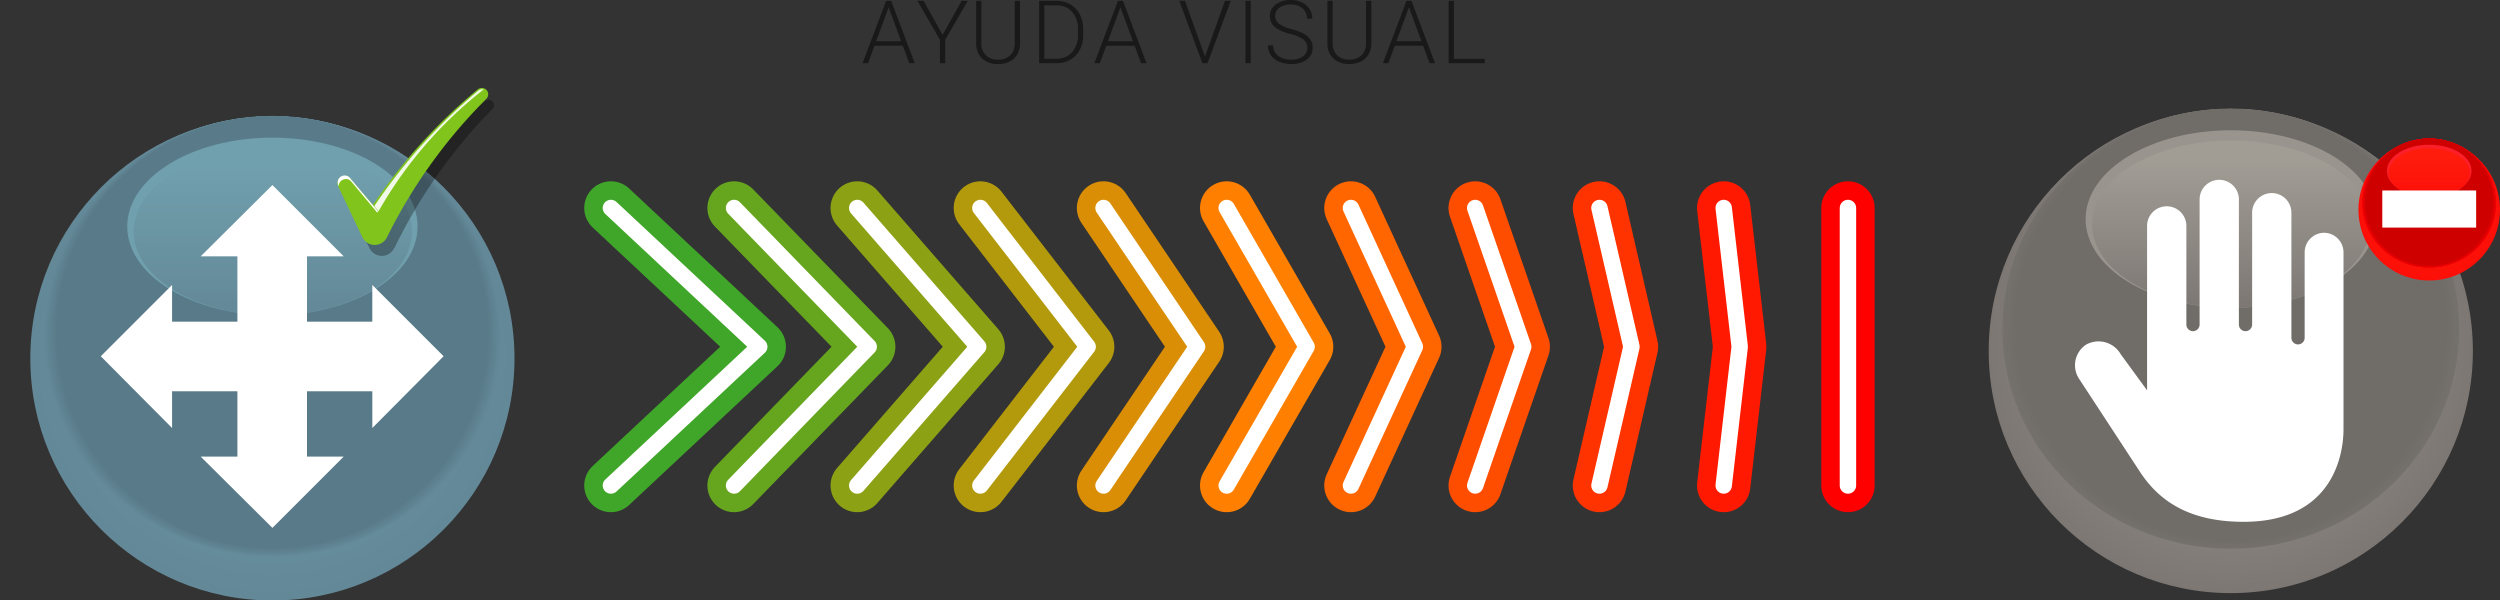 <svg id="ayuda-visual" xmlns="http://www.w3.org/2000/svg" xmlns:xlink="http://www.w3.org/1999/xlink" width="342" height="82.146" viewBox="0 0 342 82.146">
  <rect x="0" y="0" width="342" height="82.146" fill="#333333" stroke="none"/>
  <defs>
    <radialGradient id="radial-gradient" cx="0.5" cy="0.5" r="0.5" gradientUnits="objectBoundingBox">
      <stop offset="0" stop-color="#5dc2db"/>
      <stop offset="0.16" stop-color="#0481ad"/>
      <stop offset="0.63" stop-color="#0a1658"/>
      <stop offset="1" stop-color="#0e1543" stop-opacity="0"/>
    </radialGradient>
    <radialGradient id="radial-gradient-2" cx="0.5" cy="0.5" r="0.5" gradientUnits="objectBoundingBox">
      <stop offset="0" stop-color="#709fad"/>
      <stop offset="1" stop-color="#638897"/>
    </radialGradient>
    <linearGradient id="linear-gradient" x1="0.501" y1="1.001" x2="0.501" y2="0.001" gradientUnits="objectBoundingBox">
      <stop offset="0" stop-color="#638897"/>
      <stop offset="0.88" stop-color="#709fad"/>
    </linearGradient>
    <radialGradient id="radial-gradient-3" cx="0.5" cy="0.5" r="0.5" gradientUnits="objectBoundingBox">
      <stop offset="0" stop-color="#a19d95"/>
      <stop offset="1" stop-color="#7c7773"/>
    </radialGradient>
    <linearGradient id="linear-gradient-2" x1="0.501" y1="1.001" x2="0.501" y2="0.001" gradientUnits="objectBoundingBox">
      <stop offset="0" stop-color="#7c7773"/>
      <stop offset="0.88" stop-color="#a19d95"/>
    </linearGradient>
    <radialGradient id="radial-gradient-4" cx="0.5" cy="0.499" r="0.5" gradientUnits="objectBoundingBox">
      <stop offset="0" stop-color="#fe1d0d"/>
      <stop offset="1" stop-color="#fc0f08"/>
    </radialGradient>
    <linearGradient id="linear-gradient-3" x1="0.502" y1="0.993" x2="0.502" gradientUnits="objectBoundingBox">
      <stop offset="0" stop-color="#fc0f08"/>
      <stop offset="0.88" stop-color="#fe1d0d"/>
    </linearGradient>
  </defs>
  <path id="Trazado_54390" data-name="Trazado 54390" d="M5.684-2.391H1.811L.932,0H.176L3.4-8.531H4.09L7.318,0h-.75Zm-3.65-.615H5.455L3.744-7.652Zm9.09-.873,2.607-4.652h.832l-3.082,5.32V0H10.76V-3.211L7.684-8.531h.855Zm10.6-4.652v5.824a2.95,2.95,0,0,1-.381,1.5,2.5,2.5,0,0,1-1.058.981,3.447,3.447,0,0,1-1.567.343,3.093,3.093,0,0,1-2.159-.735,2.7,2.7,0,0,1-.841-2.036V-8.531h.715V-2.76a2.218,2.218,0,0,0,.615,1.673,2.3,2.3,0,0,0,1.67.595,2.284,2.284,0,0,0,1.667-.6,2.218,2.218,0,0,0,.612-1.664V-8.531ZM24.329,0V-8.531h2.385a3.71,3.71,0,0,1,1.881.478,3.3,3.3,0,0,1,1.3,1.368,4.309,4.309,0,0,1,.466,2.027v.785A4.309,4.309,0,0,1,29.9-1.846a3.294,3.294,0,0,1-1.3,1.365A3.822,3.822,0,0,1,26.661,0Zm.721-7.916V-.609h1.617A2.784,2.784,0,0,0,28.829-1.5a3.451,3.451,0,0,0,.814-2.417v-.75a3.371,3.371,0,0,0-.8-2.355,2.737,2.737,0,0,0-2.115-.891ZM37.392-2.391H33.519L32.64,0h-.756l3.229-8.531H35.8L39.027,0h-.75Zm-3.65-.615h3.422L35.453-7.652ZM46.971-1.055l.047.182.053-.182,2.684-7.477h.791L47.37,0h-.691L43.5-8.531h.785ZM53.278,0h-.721V-8.531h.721Zm7.743-2.1a1.381,1.381,0,0,0-.5-1.122A5.259,5.259,0,0,0,58.7-4a6.387,6.387,0,0,1-1.934-.812A1.915,1.915,0,0,1,55.9-6.445a1.908,1.908,0,0,1,.806-1.591,3.309,3.309,0,0,1,2.06-.612,3.416,3.416,0,0,1,1.521.328,2.488,2.488,0,0,1,1.04.914A2.4,2.4,0,0,1,61.695-6.1h-.727a1.785,1.785,0,0,0-.6-1.4,2.331,2.331,0,0,0-1.605-.53,2.532,2.532,0,0,0-1.559.437,1.361,1.361,0,0,0-.58,1.14A1.288,1.288,0,0,0,57.148-5.4a4.838,4.838,0,0,0,1.67.724,7.835,7.835,0,0,1,1.74.65,2.48,2.48,0,0,1,.891.806,2.016,2.016,0,0,1,.3,1.107,1.928,1.928,0,0,1-.806,1.617,3.431,3.431,0,0,1-2.124.609,4.163,4.163,0,0,1-1.655-.322,2.528,2.528,0,0,1-1.143-.9,2.329,2.329,0,0,1-.39-1.33h.721a1.7,1.7,0,0,0,.674,1.424,2.852,2.852,0,0,0,1.793.521,2.658,2.658,0,0,0,1.6-.439A1.374,1.374,0,0,0,61.021-2.1Zm8.756-6.434v5.824a2.95,2.95,0,0,1-.381,1.5,2.5,2.5,0,0,1-1.058.981,3.447,3.447,0,0,1-1.567.343,3.093,3.093,0,0,1-2.159-.735,2.7,2.7,0,0,1-.841-2.036V-8.531h.715V-2.76A2.218,2.218,0,0,0,65.1-1.087a2.3,2.3,0,0,0,1.67.595,2.284,2.284,0,0,0,1.667-.6,2.218,2.218,0,0,0,.612-1.664V-8.531Zm7.086,6.141H72.99L72.111,0h-.756l3.229-8.531h.686L78.5,0h-.75Zm-3.65-.615h3.422L74.924-7.652Zm7.866,2.4h4.213V0H80.352V-8.531h.727Z" transform="translate(117.821 8.648)" fill="#191919"/>
  <g id="Ilustración_3" data-name="Ilustración 3" transform="translate(168.186 47.434)">
    <g id="Grupo_7737" data-name="Grupo 7737" transform="translate(-84.613 -18.982)">
      <g id="Grupo_7735" data-name="Grupo 7735">
        <path id="Trazado_50819" data-name="Trazado 50819" d="M124.8,100.464l20.292-18.982L124.8,62.5" transform="translate(-124.8 -62.5)" fill="none" stroke="#40a629" stroke-linecap="round" stroke-linejoin="round" stroke-width="7.301"/>
        <path id="Trazado_50820" data-name="Trazado 50820" d="M214.8,100.464l18.42-18.982L214.8,62.5" transform="translate(-197.952 -62.5)" fill="none" stroke="#66a51e" stroke-linecap="round" stroke-linejoin="round" stroke-width="7.301"/>
        <path id="Trazado_50821" data-name="Trazado 50821" d="M304.8,100.464l16.548-18.982L304.8,62.5" transform="translate(-271.105 -62.5)" fill="none" stroke="#8ca114" stroke-linecap="round" stroke-linejoin="round" stroke-width="7.301"/>
        <path id="Trazado_50822" data-name="Trazado 50822" d="M394.8,100.464l14.676-18.982L394.8,62.5" transform="translate(-344.257 -62.5)" fill="none" stroke="#b39a0c" stroke-linecap="round" stroke-linejoin="round" stroke-width="7.301"/>
        <path id="Trazado_50823" data-name="Trazado 50823" d="M484.8,100.464l12.8-18.982L484.8,62.5" transform="translate(-417.409 -62.5)" fill="none" stroke="#d98e05" stroke-linecap="round" stroke-linejoin="round" stroke-width="7.301"/>
        <path id="Trazado_50824" data-name="Trazado 50824" d="M574.8,100.464l10.932-18.982L574.8,62.5" transform="translate(-490.561 -62.5)" fill="none" stroke="#ff8000" stroke-linecap="round" stroke-linejoin="round" stroke-width="7.301"/>
        <path id="Trazado_50825" data-name="Trazado 50825" d="M665.6,62.5l8.742,18.982L665.6,100.464" transform="translate(-564.364 -62.5)" fill="none" stroke="#f60" stroke-linecap="round" stroke-linejoin="round" stroke-width="7.301"/>
        <path id="Trazado_50826" data-name="Trazado 50826" d="M756.4,62.5l6.571,18.982L756.4,100.464" transform="translate(-638.166 -62.5)" fill="none" stroke="#ff4d00" stroke-linecap="round" stroke-linejoin="round" stroke-width="7.301"/>
        <path id="Trazado_50827" data-name="Trazado 50827" d="M847.2,62.5l4.38,18.982-4.38,18.982" transform="translate(-711.969 -62.5)" fill="none" stroke="#f30" stroke-linecap="round" stroke-linejoin="round" stroke-width="7.301"/>
        <path id="Trazado_50828" data-name="Trazado 50828" d="M938,62.5l2.19,18.982L938,100.464" transform="translate(-785.771 -62.5)" fill="none" stroke="#ff1900" stroke-linecap="round" stroke-linejoin="round" stroke-width="7.301"/>
        <line id="Línea_54509" data-name="Línea 54509" y2="37.964" transform="translate(169.226)" fill="none" stroke="red" stroke-linecap="round" stroke-linejoin="round" stroke-width="7.301"/>
      </g>
      <g id="Grupo_7736" data-name="Grupo 7736">
        <path id="Trazado_50829" data-name="Trazado 50829" d="M124.8,100.464l20.292-18.982L124.8,62.5" transform="translate(-124.8 -62.5)" fill="none" stroke="#fff" stroke-linecap="round" stroke-linejoin="round" stroke-width="2.246"/>
        <path id="Trazado_50830" data-name="Trazado 50830" d="M214.8,100.464l18.42-18.982L214.8,62.5" transform="translate(-197.952 -62.5)" fill="none" stroke="#fff" stroke-linecap="round" stroke-linejoin="round" stroke-width="2.246"/>
        <path id="Trazado_50831" data-name="Trazado 50831" d="M304.8,100.464l16.548-18.982L304.8,62.5" transform="translate(-271.105 -62.5)" fill="none" stroke="#fff" stroke-linecap="round" stroke-linejoin="round" stroke-width="2.246"/>
        <path id="Trazado_50832" data-name="Trazado 50832" d="M394.8,100.464l14.676-18.982L394.8,62.5" transform="translate(-344.257 -62.5)" fill="none" stroke="#fff" stroke-linecap="round" stroke-linejoin="round" stroke-width="2.246"/>
        <path id="Trazado_50833" data-name="Trazado 50833" d="M484.8,100.464l12.8-18.982L484.8,62.5" transform="translate(-417.409 -62.5)" fill="none" stroke="#fff" stroke-linecap="round" stroke-linejoin="round" stroke-width="2.246"/>
        <path id="Trazado_50834" data-name="Trazado 50834" d="M574.8,100.464l10.932-18.982L574.8,62.5" transform="translate(-490.561 -62.5)" fill="none" stroke="#fff" stroke-linecap="round" stroke-linejoin="round" stroke-width="2.246"/>
        <path id="Trazado_50835" data-name="Trazado 50835" d="M665.6,62.5l8.742,18.982L665.6,100.464" transform="translate(-564.364 -62.5)" fill="none" stroke="#fff" stroke-linecap="round" stroke-linejoin="round" stroke-width="2.246"/>
        <path id="Trazado_50836" data-name="Trazado 50836" d="M756.4,62.5l6.571,18.982L756.4,100.464" transform="translate(-638.166 -62.5)" fill="none" stroke="#fff" stroke-linecap="round" stroke-linejoin="round" stroke-width="2.246"/>
        <path id="Trazado_50837" data-name="Trazado 50837" d="M847.2,62.5l4.38,18.982-4.38,18.982" transform="translate(-711.969 -62.5)" fill="none" stroke="#fff" stroke-linecap="round" stroke-linejoin="round" stroke-width="2.246"/>
        <path id="Trazado_50838" data-name="Trazado 50838" d="M938,62.5l2.19,18.982L938,100.464" transform="translate(-785.771 -62.5)" fill="none" stroke="#fff" stroke-linecap="round" stroke-linejoin="round" stroke-width="2.246"/>
        <line id="Línea_54510" data-name="Línea 54510" y2="37.964" transform="translate(169.226)" fill="none" stroke="#fff" stroke-linecap="round" stroke-linejoin="round" stroke-width="2.246"/>
      </g>
    </g>
  </g>
  <g id="Componente_4_12" data-name="Componente 4 – 12" transform="translate(0 12.034)">
    <g id="Ilustración_18" data-name="Ilustración 18" transform="translate(0 3.818)">
      <g id="Grupo_1771" data-name="Grupo 1771" transform="translate(0 0)">
        <path id="Trazado_5289" data-name="Trazado 5289" d="M0,37.042Z" transform="translate(0 -3.866)" fill="url(#radial-gradient)"/>
        <g id="Grupo_1770" data-name="Grupo 1770" transform="translate(4.147 0)">
          <circle id="Elipse_965" data-name="Elipse 965" cx="33.118" cy="33.118" r="33.118" transform="translate(0 0.058)" fill="url(#radial-gradient-2)"/>
          <g id="Grupo_1769" data-name="Grupo 1769" transform="translate(1.869)">
            <ellipse id="Elipse_966" data-name="Elipse 966" cx="31.249" cy="30.081" rx="31.249" ry="30.081" transform="translate(0 0.058)" fill="#638897"/>
            <ellipse id="Elipse_967" data-name="Elipse 967" cx="31.074" cy="30.022" rx="31.074" ry="30.022" transform="translate(0.175 0.058)" fill="#628796"/>
            <ellipse id="Elipse_968" data-name="Elipse 968" cx="30.899" cy="29.964" rx="30.899" ry="29.964" transform="translate(0.35 0.058)" fill="#618694"/>
            <ellipse id="Elipse_969" data-name="Elipse 969" cx="30.782" cy="29.964" rx="30.782" ry="29.964" transform="translate(0.467)" fill="#608493"/>
            <ellipse id="Elipse_970" data-name="Elipse 970" cx="30.607" cy="29.906" rx="30.607" ry="29.906" transform="translate(0.643 0.058)" fill="#5f8392"/>
            <ellipse id="Elipse_971" data-name="Elipse 971" cx="30.49" cy="29.847" rx="30.49" ry="29.847" transform="translate(0.759 0.058)" fill="#5e8291"/>
            <ellipse id="Elipse_972" data-name="Elipse 972" cx="30.314" cy="29.789" rx="30.314" ry="29.789" transform="translate(0.935 0.058)" fill="#5d818f"/>
            <ellipse id="Elipse_973" data-name="Elipse 973" cx="30.139" cy="29.73" rx="30.139" ry="29.73" transform="translate(1.11 0.058)" fill="#5d7f8e"/>
            <ellipse id="Elipse_974" data-name="Elipse 974" cx="30.022" cy="29.672" rx="30.022" ry="29.672" transform="translate(1.227 0.058)" fill="#5c7e8d"/>
            <ellipse id="Elipse_975" data-name="Elipse 975" cx="29.847" cy="29.614" rx="29.847" ry="29.614" transform="translate(1.402 0.058)" fill="#5b7d8b"/>
            <ellipse id="Elipse_976" data-name="Elipse 976" cx="29.672" cy="29.614" rx="29.672" ry="29.614" transform="translate(1.577 0.058)" fill="#5a7c8a"/>
            <circle id="Elipse_977" data-name="Elipse 977" cx="29.555" cy="29.555" r="29.555" transform="translate(1.694 0.058)" fill="#597b89"/>
          </g>
          <ellipse id="Elipse_978" data-name="Elipse 978" cx="19.859" cy="12.149" rx="19.859" ry="12.149" transform="translate(13.259 2.979)" fill="#709fad"/>
          <ellipse id="Elipse_979" data-name="Elipse 979" cx="19.041" cy="11.448" rx="19.041" ry="11.448" transform="translate(14.135 4.381)" fill="url(#linear-gradient)"/>
          <path id="Trazado_4887" data-name="Trazado 4887" d="M70.5,46.622l-9.754-9.754v5.023H51.812V32.954h5.023L47.081,23.2l-9.813,9.754h5.023v8.937H33.354V36.868L23.6,46.622l9.754,9.813V51.412h8.937v8.937H37.268L47.081,70.1l9.754-9.754H51.812V51.412h8.937v5.023Z" transform="translate(-13.962 -13.738)" fill="#fff"/>
        </g>
      </g>
    </g>
    <g id="Grupo_2301" data-name="Grupo 2301" transform="translate(46.155)">
      <g id="Grupo_1857" data-name="Grupo 1857" transform="translate(0.812 1.624)">
        <path id="Trazado_5155" data-name="Trazado 5155" d="M118.018,50.607a.7.7,0,0,0-1-.117,74.341,74.341,0,0,0-14.4,15.629L99.58,62.432a1.171,1.171,0,0,0-1.932,1.229l3.512,6.966a1.873,1.873,0,0,0,3.337.059l.117-.176h0a71.706,71.706,0,0,1,13.4-18.966.7.7,0,0,0,0-.937Z" transform="translate(-97.574 -50.335)" opacity="0.305"/>
      </g>
      <path id="Trazado_5157" data-name="Trazado 5157" d="M116.624,47.877a.878.878,0,0,0-1.229-.117,74.458,74.458,0,0,0-14.341,15.8l-3.161-3.688a1,1,0,0,0-1.639,1.054l3.337,7.024a1.873,1.873,0,0,0,3.337.117l.117-.234h0a71.589,71.589,0,0,1,13.522-18.79A.878.878,0,0,0,116.624,47.877Z" transform="translate(-96.187 -47.562)" fill="#80c41c"/>
      <path id="Trazado_5158" data-name="Trazado 5158" d="M96.987,68.59a.937.937,0,0,1,1.112.234L101.67,73.1l.117-.176L98.04,68.473a.959.959,0,1,0-1.639,1A.937.937,0,0,1,96.987,68.59Z" transform="translate(-96.218 -56.041)" fill="#fff"/>
      <path id="Trazado_5159" data-name="Trazado 5159" d="M119.785,47.883a.878.878,0,0,0-.761.176,75.687,75.687,0,0,0-14.224,15.8l.585.7a56.78,56.78,0,0,1,14.4-16.683Z" transform="translate(-99.758 -47.685)" fill="#fff" opacity="0.9"/>
    </g>
  </g>
  <g id="Ilustración_19" data-name="Ilustración 19" transform="translate(272.054 14.845)">
    <g id="Ilustración_19-2" data-name="Ilustración 19" transform="translate(0 0)">
      <g id="Ilustración_19-3" data-name="Ilustración 19" transform="translate(0 0)">
        <g id="Grupo_1825" data-name="Grupo 1825" transform="translate(0 0)">
          <circle id="Elipse_1087" data-name="Elipse 1087" cx="33.118" cy="33.118" r="33.118" transform="translate(0 0.058)" fill="url(#radial-gradient-3)"/>
          <g id="Grupo_1824" data-name="Grupo 1824" transform="translate(1.869 0)">
            <ellipse id="Elipse_1088" data-name="Elipse 1088" cx="31.249" cy="30.081" rx="31.249" ry="30.081" transform="translate(0 0.058)" fill="#74716c"/>
            <ellipse id="Elipse_1089" data-name="Elipse 1089" cx="30.957" cy="30.022" rx="30.957" ry="30.022" transform="translate(0.292)" fill="#73706c"/>
            <ellipse id="Elipse_1090" data-name="Elipse 1090" cx="30.665" cy="29.906" rx="30.665" ry="29.906" transform="translate(0.584 0.058)" fill="#736f6b"/>
            <ellipse id="Elipse_1091" data-name="Elipse 1091" cx="30.373" cy="29.789" rx="30.373" ry="29.789" transform="translate(0.876 0.058)" fill="#726e6a"/>
            <ellipse id="Elipse_1092" data-name="Elipse 1092" cx="30.081" cy="29.73" rx="30.081" ry="29.73" transform="translate(1.168 0.058)" fill="#716e6a"/>
            <ellipse id="Elipse_1093" data-name="Elipse 1093" cx="29.847" cy="29.614" rx="29.847" ry="29.614" transform="translate(1.402 0.058)" fill="#716d69"/>
            <circle id="Elipse_1094" data-name="Elipse 1094" cx="29.555" cy="29.555" r="29.555" transform="translate(1.694 0.058)" fill="#706c68"/>
          </g>
          <ellipse id="Elipse_1095" data-name="Elipse 1095" cx="19.859" cy="12.149" rx="19.859" ry="12.149" transform="translate(13.259 2.979)" fill="#99958e"/>
          <ellipse id="Elipse_1096" data-name="Elipse 1096" cx="19.041" cy="11.448" rx="19.041" ry="11.448" transform="translate(14.135 4.381)" fill="url(#linear-gradient-2)"/>
          <path id="Trazado_5147" data-name="Trazado 5147" d="M61.418,30.943a2.687,2.687,0,0,0-2.687,2.687V45.311a.905.905,0,0,1-1.811,0V28.2a2.687,2.687,0,0,0-5.374,0V43.5a.905.905,0,1,1-1.811,0V26.387a2.687,2.687,0,0,0-5.374,0V43.5a.905.905,0,1,1-1.811,0V30.008a2.687,2.687,0,0,0-5.374,0V52.5l-3.621-4.965a3.5,3.5,0,0,0-4.731-1.285,3.388,3.388,0,0,0-.876,4.79L36.244,63.71c2.512,3.8,6.542,6.775,14.135,6.775,12.558,0,13.668-9.7,13.668-12.616V33.63a2.687,2.687,0,0,0-2.629-2.687Z" transform="translate(-15.509 -13.946)" fill="#fff"/>
        </g>
      </g>
    </g>
    <g id="Grupo_2314" data-name="Grupo 2314" transform="translate(50.582 4.108)">
      <circle id="Elipse_1176" data-name="Elipse 1176" cx="9.682" cy="9.682" r="9.682" transform="translate(0 0.053)" fill="url(#radial-gradient-4)"/>
      <g id="Grupo_1851" data-name="Grupo 1851" transform="translate(0.526 0)">
        <ellipse id="Elipse_1177" data-name="Elipse 1177" cx="9.156" cy="8.788" rx="9.156" ry="8.788" transform="translate(0 0.053)" fill="#f30003"/>
        <ellipse id="Elipse_1178" data-name="Elipse 1178" cx="9.103" cy="8.788" rx="9.103" ry="8.788" transform="translate(0.053 0.053)" fill="#f10003"/>
        <ellipse id="Elipse_1179" data-name="Elipse 1179" cx="9.103" cy="8.788" rx="9.103" ry="8.788" transform="translate(0.053 0.053)" fill="#f00003"/>
        <ellipse id="Elipse_1180" data-name="Elipse 1180" cx="9.103" cy="8.788" rx="9.103" ry="8.788" transform="translate(0.053 0.053)" fill="#ef0003"/>
        <ellipse id="Elipse_1181" data-name="Elipse 1181" cx="9.051" cy="8.788" rx="9.051" ry="8.788" transform="translate(0.105 0.053)" fill="#ed0003"/>
        <ellipse id="Elipse_1182" data-name="Elipse 1182" cx="9.051" cy="8.788" rx="9.051" ry="8.788" transform="translate(0.105)" fill="#ec0003"/>
        <ellipse id="Elipse_1183" data-name="Elipse 1183" cx="9.051" cy="8.788" rx="9.051" ry="8.788" transform="translate(0.105)" fill="#eb0002"/>
        <ellipse id="Elipse_1184" data-name="Elipse 1184" cx="8.998" cy="8.735" rx="8.998" ry="8.735" transform="translate(0.158 0.053)" fill="#e90002"/>
        <ellipse id="Elipse_1185" data-name="Elipse 1185" cx="8.998" cy="8.735" rx="8.998" ry="8.735" transform="translate(0.158 0.053)" fill="#e80002"/>
        <ellipse id="Elipse_1186" data-name="Elipse 1186" cx="8.946" cy="8.735" rx="8.946" ry="8.735" transform="translate(0.21 0.053)" fill="#e70002"/>
        <ellipse id="Elipse_1187" data-name="Elipse 1187" cx="8.946" cy="8.735" rx="8.946" ry="8.735" transform="translate(0.21 0.053)" fill="#e50002"/>
        <ellipse id="Elipse_1188" data-name="Elipse 1188" cx="8.946" cy="8.735" rx="8.946" ry="8.735" transform="translate(0.21 0.053)" fill="#e40002"/>
        <ellipse id="Elipse_1189" data-name="Elipse 1189" cx="8.893" cy="8.735" rx="8.893" ry="8.735" transform="translate(0.263 0.053)" fill="#e30002"/>
        <ellipse id="Elipse_1190" data-name="Elipse 1190" cx="8.893" cy="8.735" rx="8.893" ry="8.735" transform="translate(0.263 0.053)" fill="#e10002"/>
        <ellipse id="Elipse_1191" data-name="Elipse 1191" cx="8.893" cy="8.735" rx="8.893" ry="8.735" transform="translate(0.263)" fill="#e00002"/>
        <ellipse id="Elipse_1192" data-name="Elipse 1192" cx="8.84" cy="8.735" rx="8.84" ry="8.735" transform="translate(0.316)" fill="#df0001"/>
        <ellipse id="Elipse_1193" data-name="Elipse 1193" cx="8.84" cy="8.682" rx="8.84" ry="8.682" transform="translate(0.316 0.053)" fill="#dd0001"/>
        <ellipse id="Elipse_1194" data-name="Elipse 1194" cx="8.84" cy="8.682" rx="8.84" ry="8.682" transform="translate(0.316 0.053)" fill="#dc0001"/>
        <ellipse id="Elipse_1195" data-name="Elipse 1195" cx="8.788" cy="8.682" rx="8.788" ry="8.682" transform="translate(0.368 0.053)" fill="#db0001"/>
        <ellipse id="Elipse_1196" data-name="Elipse 1196" cx="8.788" cy="8.682" rx="8.788" ry="8.682" transform="translate(0.368 0.053)" fill="#d90001"/>
        <ellipse id="Elipse_1197" data-name="Elipse 1197" cx="8.788" cy="8.682" rx="8.788" ry="8.682" transform="translate(0.368 0.053)" fill="#d80001"/>
        <ellipse id="Elipse_1198" data-name="Elipse 1198" cx="8.735" cy="8.682" rx="8.735" ry="8.682" transform="translate(0.421 0.053)" fill="#d70001"/>
        <ellipse id="Elipse_1199" data-name="Elipse 1199" cx="8.735" cy="8.682" rx="8.735" ry="8.682" transform="translate(0.421 0.053)" fill="#d60001"/>
        <ellipse id="Elipse_1200" data-name="Elipse 1200" cx="8.735" cy="8.682" rx="8.735" ry="8.682" transform="translate(0.421)" fill="#d40001"/>
        <circle id="Elipse_1201" data-name="Elipse 1201" cx="8.682" cy="8.682" r="8.682" transform="translate(0.474)" fill="#d30000"/>
        <ellipse id="Elipse_1202" data-name="Elipse 1202" cx="8.682" cy="8.63" rx="8.682" ry="8.63" transform="translate(0.474 0.053)" fill="#d20000"/>
        <ellipse id="Elipse_1203" data-name="Elipse 1203" cx="8.682" cy="8.63" rx="8.682" ry="8.63" transform="translate(0.474 0.053)" fill="#d00000"/>
        <circle id="Elipse_1204" data-name="Elipse 1204" cx="8.63" cy="8.63" r="8.63" transform="translate(0.526 0.053)" fill="#cf0000"/>
      </g>
      <ellipse id="Elipse_1205" data-name="Elipse 1205" cx="5.788" cy="3.578" rx="5.788" ry="3.578" transform="translate(3.894 0.842)" fill="#fb1f2a"/>
      <ellipse id="Elipse_1206" data-name="Elipse 1206" cx="5.578" cy="3.368" rx="5.578" ry="3.368" transform="translate(4.104 1.316)" fill="url(#linear-gradient-3)"/>
      <rect id="Rectángulo_1193" data-name="Rectángulo 1193" width="12.84" height="5.078" transform="translate(3.262 7.104)" fill="#fff"/>
    </g>
  </g>
</svg>
